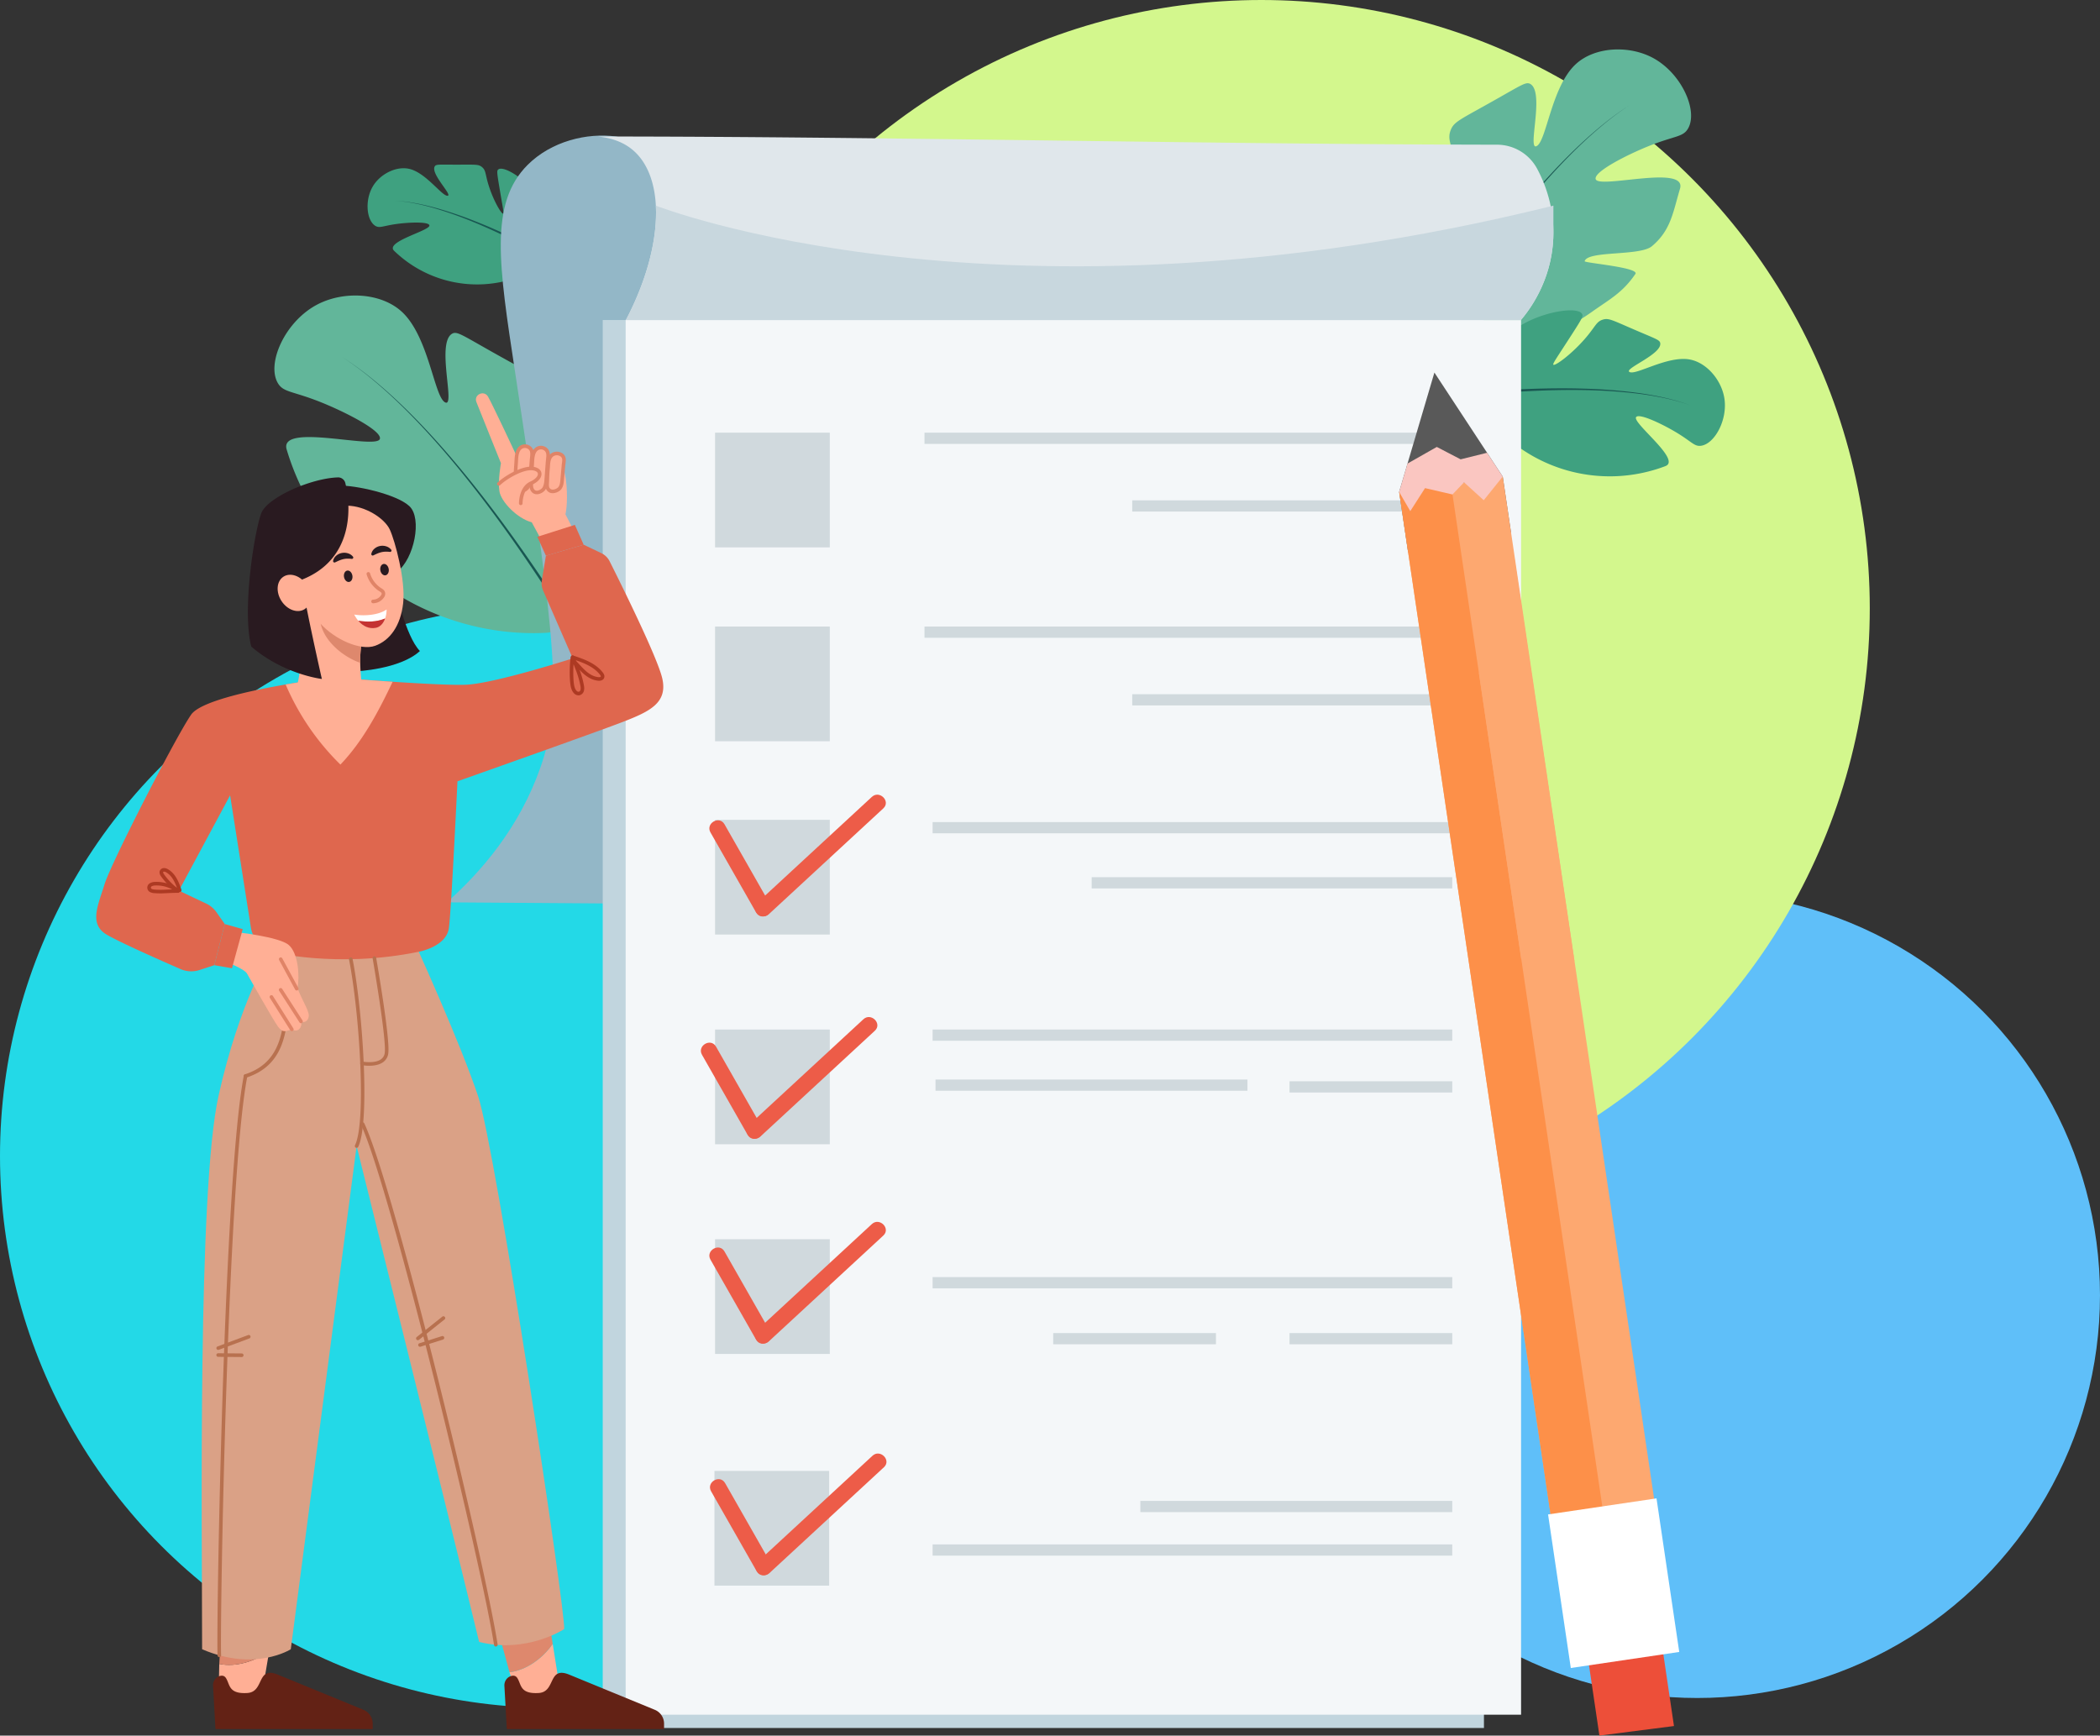 <svg xmlns="http://www.w3.org/2000/svg" viewBox="0 0 3638.77 3007.84"><rect x="0" y="0" width="3638.77" height="3007.84" fill="#333333" stroke="none"/><defs><style>.cls-1{fill:#5fbff9;}.cls-2{fill:#23d9e7;}.cls-3{fill:#d3f78d;}.cls-4{fill:#3fa180;}.cls-5{fill:#195752;}.cls-6{fill:#62b69a;}.cls-7{fill:#93b7c7;}.cls-8{fill:#c1d5de;}.cls-9{fill:#f4f7f9;}.cls-10{fill:#d0d9dd;}.cls-11{fill:#ed5c48;}.cls-12{fill:#e0e7eb;}.cls-13{fill:#c8d7de;}.cls-14{fill:#ed4f39;}.cls-15{fill:#595959;}.cls-16{fill:#fda870;}.cls-17{fill:#fd9049;}.cls-18{fill:#fac6c1;}.cls-19{fill:#fff;}.cls-20{fill:#ffaf95;}.cls-21{fill:#de886d;}.cls-22{fill:#632215;}.cls-23{fill:#e08467;}.cls-24{fill:#df674e;}.cls-25{fill:#daa186;}.cls-26{fill:#ad3a23;}.cls-27{fill:#b8714f;}.cls-28{fill:#291a20;}.cls-29{fill:#c43333;}</style></defs><g id="Layer_2" data-name="Layer 2"><g id="illustration"><circle class="cls-1" cx="2940.83" cy="2244.75" r="697.93"/><circle class="cls-2" cx="956.27" cy="2003.46" r="956.27"/><circle class="cls-3" cx="2185.64" cy="1054.21" r="1054.21"/><g id="plants2"><path class="cls-4" d="M922.62,328.16c-20.76-23.13-51.3-41.1-59.38-34.36-2.46,2.06-2.12,5.82,1.94,30.15,6.08,36.46,8.24,45.63,6.57,46.23-2.72,1-15.86-20.76-24.34-46.73-7.09-21.75-4.84-27.81-12.33-34-6.33-5.2-11.76-4-48.31-4.11-26.52-.07-31.2-.72-33.42,2.95C746,300.48,781,334.87,776.61,338.88a1.38,1.38,0,0,1-.75.31c-9.37,1.74-37.1-39.31-66.16-46.41-22.33-5.45-49.72,8.11-62.79,28.77-15.49,24.5-12,60.81,3.7,70,7.71,4.49,13.38-.44,38.57-3.65C710,385.21,742.25,384,744,390.42c2.53,9.14-77.66,28.15-61.12,44.2a206.53,206.53,0,0,0,253.41,26.82c6.12-3.84,11.3-10.2,16.07-19.29C971.81,405.2,947.08,355.4,922.62,328.16Z"/><path class="cls-5" d="M685.22,347.9a275.83,275.83,0,0,1,35.29,4.34c11.67,2.16,23.23,4.91,34.68,8.05a676.07,676.07,0,0,1,67.45,22.81c22.11,8.68,43.86,18.25,65.33,28.38s42.68,20.87,63.63,32a2.5,2.5,0,0,1-2.35,4.41l0,0q-31-17.26-62.87-33.06c-21.23-10.48-42.74-20.4-64.63-29.44a677.5,677.5,0,0,0-66.86-23.93c-11.36-3.33-22.85-6.28-34.46-8.63A275.61,275.61,0,0,0,685.22,347.9Z"/><path class="cls-6" d="M1059.7,831.69c-14.65-65.37-53.11-131.37-75.4-127.23-6.81,1.27-10.14,8.72-28.17,58.74-27,74.95-32.63,94.47-36.39,93.85-6.15-1-7.93-55.77,3.53-113.53,9.59-48.37,20.23-57.4,12.64-76.88C929.5,650.19,918,646.7,849.42,608c-49.8-28.12-57.92-34.27-65.95-29.71-26.62,15.14,2.88,116.69-9.6,119.6a2.94,2.94,0,0,1-1.74-.22c-19.45-6.6-28.29-113-75.44-157-36.23-33.81-102-37.2-148.39-12.13-55,29.71-86.74,101.63-66.83,135.43,9.76,16.56,25.63,13.27,76.36,33.81,41.93,17,103.87,48.69,100.44,62.67-4.87,19.85-175.7-29-161.53,18.63C524.9,873.6,585.5,958.17,666,1015.23s180.36,86.24,278.91,81.5c15.56-.75,32-7.26,50.57-19.32C1070.91,1028.42,1077,908.71,1059.7,831.69Z"/><path class="cls-5" d="M592.52,618.42a594.67,594.67,0,0,1,61.55,45.67C673.66,680.54,692.4,698,710.51,716c36.2,36.14,69.94,74.69,102.15,114.42s62.77,80.8,92.24,122.61,57.78,84.44,85.16,127.65a2.5,2.5,0,0,1-4.23,2.68v0q-40.47-65.05-84-128.16c-29.1-42-59.3-83.23-91.12-123.19S745.49,753.29,709.62,716.9c-17.94-18.18-36.52-35.74-56-52.33A592.74,592.74,0,0,0,592.52,618.42Z"/><path class="cls-6" d="M2401.71,374.75c13.25-59.14,48.05-118.85,68.21-115.1,6.16,1.15,9.17,7.89,25.48,53.14,24.45,67.8,29.52,85.47,32.93,84.9,5.56-.92,7.17-50.45-3.19-102.71-8.68-43.75-18.31-51.92-11.44-69.54,5.8-14.88,16.17-18,78.24-53.08,45.06-25.44,52.4-31,59.66-26.88,24.09,13.7-2.6,105.57,8.69,108.2a2.73,2.73,0,0,0,1.58-.2c17.59-6,25.59-102.25,68.24-142,32.78-30.59,92.3-33.66,134.25-11,49.72,26.89,78.47,92,60.45,122.53-8.83,15-23.18,12-69.08,30.59-37.93,15.35-94,44-90.86,56.69,4.4,18,159-26.21,146.13,16.86-12.23,41.08-15.81,72-48.68,99.56-20.92,17.51-111.32,7.16-116.52,26-.84,3,95.69,10.74,87.88,22.13-22.3,32.52-43.62,43.14-75.79,65.95a406.38,406.38,0,0,1-252.33,73.72c-14.07-.68-28.94-6.56-45.74-17.47C2391.57,552.73,2386.1,444.43,2401.71,374.75Z"/><path class="cls-5" d="M2464.51,599.9q37.18-58.64,77.09-115.46c26.69-37.81,54.36-74.94,83.51-110.89s59.69-70.8,92.46-103.48c16.39-16.33,33.35-32.09,51.08-47a538,538,0,0,1,55.7-41.3,537.41,537.41,0,0,0-55.3,41.77c-17.57,15-34.37,30.92-50.6,47.37-32.43,32.93-62.61,68-91.39,104.16s-56.08,73.48-82.38,111.48-51.54,76.72-75.93,116a2.5,2.5,0,0,1-4.25-2.64Z"/><path class="cls-4" d="M2652.08,555c37-17.1,83.19-22.91,89.43-10.6,1.9,3.76-.47,8.13-18,35.35-26.25,40.79-33.62,50.73-31.92,52.32,2.76,2.6,29.9-16.8,53.6-43.71,19.84-22.53,20.27-31,32.5-34.55,10.33-3,16.25,1.27,60.37,20.12,32,13.69,38,15.34,38.76,20.91,2.53,18.47-57.49,41.77-54.28,48.88a1.8,1.8,0,0,0,.75.77c10.38,7,65.12-28.13,103.84-21.61,29.75,5,55.73,35.58,60.76,67.28,6,37.57-17.06,79.54-40.78,82.41-11.62,1.41-15.89-7.48-44.59-24.41-23.72-14-62-32.23-67.47-25.4-7.8,9.7,79,74.26,50.75,85a271.12,271.12,0,0,1-319.43-99.22c-5.39-7.8-8.33-18.15-9.37-31.59C2552.8,622.35,2608.45,575.14,2652.08,555Z"/><path class="cls-5" d="M2557.33,679.82c31.05-2.67,62.16-4.66,93.3-5.8s62.31-1.45,93.46-.51a890.07,890.07,0,0,1,93.14,7.32c15.43,2.12,30.8,4.78,46,8.21a361.72,361.72,0,0,1,44.83,13,361.45,361.45,0,0,0-45-12.38c-15.21-3.22-30.58-5.67-46-7.58a887.65,887.65,0,0,0-93-6.06c-31.09-.52-62.19.21-93.24,1.75s-62.06,4-93,7a2.5,2.5,0,1,1-.5-5Z"/></g><g id="rules"><path class="cls-7" d="M1067.35,236.58c-49.84-6.87-111.92,8-153.16,49.24-66.89,66.82-49.72,174.61-21.73,358.68,72.92,479.57,82.23,575.79,44.14,685-36.85,105.63-103.58,182-162.23,234.27l594.63,4.3c-5.24-26.16-5.66-53-5.7-79.71-.24-172.54,14.76-344.89,12.8-517.43-2-175.24-6.45-341-88-506.85C1249.44,385.41,1184.2,252.69,1067.35,236.58Z"/><g id="rules-2" data-name="rules"><rect class="cls-8" x="1044.38" y="554.61" width="1526.93" height="2440.05"/><rect class="cls-9" x="1084.11" y="554.66" width="1551.52" height="2416.95"/><rect class="cls-10" x="1239.03" y="1420.81" width="198.8" height="198.8" transform="translate(2676.86 3040.41) rotate(180)"/><rect class="cls-10" x="1239.03" y="1784.21" width="198.8" height="198.8" transform="translate(2676.86 3767.23) rotate(180)"/><rect class="cls-10" x="1239.03" y="2147.62" width="198.8" height="198.8" transform="translate(2676.86 4494.04) rotate(180)"/><rect class="cls-10" x="1239.03" y="1085.83" width="198.8" height="198.8" transform="translate(2676.86 2370.46) rotate(180)"/><rect class="cls-10" x="1601.93" y="1085.83" width="900.42" height="19.44"/><rect class="cls-10" x="1961.87" y="1203.12" width="540.48" height="19.44"/><rect class="cls-10" x="1239.03" y="749.83" width="198.8" height="198.8" transform="translate(2676.86 1698.46) rotate(180)"/><rect class="cls-10" x="1601.93" y="749.83" width="900.42" height="19.44"/><rect class="cls-10" x="1961.87" y="867.12" width="540.48" height="19.44"/><rect class="cls-10" x="1615.98" y="1424.67" width="900.42" height="19.44"/><rect class="cls-10" x="1891.61" y="1520.21" width="624.79" height="19.44"/><rect class="cls-10" x="1615.98" y="1784.21" width="900.42" height="19.44"/><rect class="cls-10" x="1621.03" y="1870.86" width="540.48" height="19.44"/><rect class="cls-10" x="2234.43" y="1873.89" width="281.97" height="19.44"/><rect class="cls-10" x="1615.98" y="2213.26" width="900.42" height="19.44"/><rect class="cls-10" x="2234.43" y="2310.25" width="281.97" height="19.44"/><rect class="cls-10" x="1824.94" y="2310.25" width="281.97" height="19.44"/><path class="cls-11" d="M1231.08,1442.63l79.11,138.79c9,15.71,33.25,1.56,24.27-14.19l-79.12-138.78c-8.95-15.71-33.24-1.57-24.26,14.18Z"/><path class="cls-11" d="M1332.26,1584.26l198.31-183.33c13.31-12.31-6.6-32.14-19.87-19.88l-198.31,183.34c-13.31,12.3,6.6,32.14,19.87,19.87Z"/><path class="cls-11" d="M1216.39,1828l79.12,138.78c9,15.72,33.25,1.57,24.27-14.18l-79.12-138.79c-9-15.71-33.25-1.56-24.27,14.19Z"/><path class="cls-11" d="M1317.58,1969.64l198.31-183.33c13.31-12.31-6.6-32.15-19.87-19.88l-198.31,183.34c-13.31,12.3,6.6,32.14,19.87,19.87Z"/><path class="cls-11" d="M1231.08,2183l79.11,138.78c9,15.72,33.25,1.57,24.27-14.18q-39.56-69.39-79.12-138.79c-8.95-15.71-33.24-1.56-24.26,14.19Z"/><path class="cls-11" d="M1332.26,2324.58l198.31-183.33c13.31-12.31-6.6-32.15-19.87-19.88l-198.31,183.34c-13.31,12.3,6.6,32.14,19.87,19.87Z"/><rect class="cls-10" x="1237.96" y="2549.13" width="198.8" height="198.8" transform="translate(2674.71 5297.05) rotate(180)"/><rect class="cls-10" x="1975.93" y="2601.13" width="540.48" height="19.44"/><rect class="cls-10" x="1615.98" y="2676.49" width="900.42" height="19.44"/><path class="cls-11" d="M1232.15,2584.46q39.55,69.39,79.12,138.78c9,15.71,33.24,1.57,24.26-14.18l-79.11-138.79c-9-15.71-33.25-1.57-24.27,14.19Z"/><path class="cls-11" d="M1333.34,2726.09l198.31-183.34c13.31-12.3-6.6-32.14-19.87-19.87l-198.32,183.33c-13.31,12.31,6.61,32.14,19.88,19.88Z"/></g><path class="cls-12" d="M2691.66,402.93c0,3.49-.08,7-.25,10.61-3.49,75.39-42.87,125.6-56.06,141.07H1084.53c38-72.5,54.86-142.57,51.91-198.24-2.24-42.18-15.83-76.09-40.15-96.55-11.33-9.53-29.91-20.27-60.57-23.26,503.18,0,1052.6,13.47,1558.24,14.19a79,79,0,0,1,69.59,41.83,239.42,239.42,0,0,1,23.51,64.92A226.31,226.31,0,0,1,2691.66,402.93Z"/><path class="cls-13" d="M2691.66,356.37v46.56c0,3.49-.08,7-.25,10.61-3.49,75.39-42.87,125.6-56.06,141.07H1084.53c38-72.5,54.86-142.57,51.91-198.24,0,0,598.63,235.84,1550.62,1.13Z"/></g><g id="man"><polygon class="cls-14" points="2771.37 3007.84 2744.16 2823.94 2872.99 2804.88 2900.57 2991.27 2771.37 3007.84"/><polygon class="cls-15" points="2618.2 922.96 2603.85 825.92 2485.47 645.66 2424.36 852.47 2439.87 957.23 2618.2 922.96"/><rect class="cls-16" x="1682.79" y="1711.85" width="1947.72" height="181.44" transform="translate(4050.94 -1089.32) rotate(81.58)"/><rect class="cls-17" x="1637.92" y="1763.85" width="1947.72" height="90.72" transform="translate(4019.21 -1039.27) rotate(81.58)"/><path class="cls-18" d="M2603.85,825.92l-32.89,41-34.15-31-20.09,21-47.49-11-25.56,39.89-19.3-33.25,14.54-49.22,50.71-28.79,41.29,21.48,45.78-11.37Q2590.28,805.24,2603.85,825.92Z"/><rect class="cls-19" x="2661.38" y="2648.61" width="269.04" height="189.95" transform="translate(5100.67 -423.79) rotate(81.58)"/><polygon class="cls-16" points="2623.52 963.83 2728.14 1665.94 2635.86 1662.07 2562.58 1166.77 2623.52 963.83"/></g><g id="woman"><path class="cls-20" d="M466.54,2861,448.9,2965.17l-70.47-7.27,1.5-74.29C408.91,2889.76,443.05,2878.82,466.54,2861Z"/><path class="cls-21" d="M471.29,2832.87,466.54,2861c-23.49,17.86-57.63,28.8-86.61,22.65l3.24-56.06Z"/><path class="cls-22" d="M369.16,2921.65l3.12,55.67,1.08,19.19H645.82v-9.32a26.05,26.05,0,0,0-16.12-24.09l-149.05-61.23c-36.39-14.37-22.27,30.35-52.09,32.14-32.92,2-29.83-14.72-37.07-25.91-2.6-4-6.24-4.62-9.88-3.76C373.83,2906.14,368.7,2913.66,369.16,2921.65Z"/><path class="cls-20" d="M957.7,2848.85l16.54,104.39L905.15,2969l-22.28-70.87C912.29,2894.62,941.15,2873.3,957.7,2848.85Z"/><path class="cls-21" d="M953.25,2820.71l4.45,28.14c-16.55,24.45-45.41,45.77-74.83,49.23l-14.81-54.16Z"/><path class="cls-22" d="M874,2921.65l3.12,55.67,1.09,19.19h272.45v-9.32a26,26,0,0,0-16.11-24.09l-149-61.23c-36.39-14.37-22.27,30.35-52.09,32.14-32.92,2-29.83-14.72-37.07-25.91-2.6-4-6.24-4.62-9.89-3.76C878.66,2906.14,873.53,2913.66,874,2921.65Z"/><path class="cls-20" d="M994,918.89l-14.26-27.53s4.49-17.21,1.85-50.56-11.62-38.39-11.62-38.39l-73.4-9.27s-44.09-94.24-51-105.89-25.08-3.44-20.06,9.53S868,802.67,868,802.67s-5.54,30.45-2.64,48.71,30.9,47.13,56,53.75l20.33,37.32Z"/><path class="cls-20" d="M949.6,811.67c.75-7.72-.05-20.06,9.26-24.48a14.64,14.64,0,0,1,13.74.9c6.91,4.58,4.32,12.1,3.76,18.44q-1.12,12.53-2.24,25.05c-.42,4.8-.92,9.79-3.76,13.93-3,4.44-12.79,8.38-18.16,4.49-5.74-4.16-4-11.55-3.85-16.92Q948.58,822.37,949.6,811.67Z"/><path class="cls-23" d="M957.62,854.71a12.09,12.09,0,0,1-7.24-2.19c-6.14-4.45-5.64-11.53-5.28-16.7.06-1,.13-1.92.15-2.8.15-7.2.57-14.48,1.26-21.65h0c.11-1.1.18-2.3.26-3.56.49-8,1.17-18.87,10.76-23.43a17.66,17.66,0,0,1,16.79,1.12c7.36,4.88,6.29,12.55,5.52,18.15-.15,1.08-.3,2.13-.39,3.16l-2.24,25.05c-.41,4.68-.93,10.51-4.29,15.41-2.34,3.42-7.27,6.29-12.28,7.16A16.81,16.81,0,0,1,957.62,854.71Zm7.25-65.7a11.1,11.1,0,0,0-4.68,1c-6.29,3-6.79,11.07-7.23,18.2-.08,1.33-.16,2.6-.27,3.77h0c-.68,7-1.09,14.13-1.24,21.17,0,1-.09,2-.16,3.11-.37,5.32-.39,9,2.72,11.23a7.45,7.45,0,0,0,5.57.83c3.76-.66,7-2.84,8.22-4.56,2.44-3.56,2.84-8.08,3.23-12.45l2.24-25c.1-1.13.26-2.29.42-3.46.81-5.83,1.11-9.53-2.8-12.11A11,11,0,0,0,964.87,789ZM949.6,811.67h0Z"/><path class="cls-20" d="M922.09,806.19c.75-9.15-.05-23.75,9.26-29a12.67,12.67,0,0,1,13.74,1.06c6.91,5.42,4.32,14.32,3.76,21.83q-1.12,14.83-2.24,29.65c-.42,5.68-.92,11.59-3.76,16.5-3,5.26-12.79,9.92-18.16,5.31-5.74-4.92-4-13.67-3.85-20Q921.07,818.84,922.09,806.19Z"/><path class="cls-23" d="M930.16,856.55a11.34,11.34,0,0,1-7.49-2.62c-5.91-5.08-5.45-12.84-5.09-19.08.07-1.18.14-2.31.16-3.37.14-8.49.57-17.08,1.26-25.55h0c.11-1.31.18-2.75.26-4.26.48-9.23,1.14-21.88,10.57-27.18A15.91,15.91,0,0,1,947,775.82c7.1,5.58,6.12,14,5.32,20.73-.15,1.28-.3,2.55-.39,3.79L949.71,830c-.43,5.71-.92,12.19-4.18,17.82-2.39,4.13-7.68,7.64-12.86,8.52A14.52,14.52,0,0,1,930.16,856.55Zm-5-50.11c-.68,8.34-1.09,16.79-1.24,25.14,0,1.15-.09,2.37-.16,3.63-.32,5.37-.65,10.93,2.93,14a5.94,5.94,0,0,0,4.92,1c3.33-.57,7.08-3,8.54-5.51,2.54-4.39,3-10.12,3.35-15.17l2.23-29.65c.1-1.32.26-2.68.42-4,.86-7.27,1.08-11.91-3-15.1a9.54,9.54,0,0,0-10.31-.8c-6.45,3.62-7,13.86-7.41,22.08-.09,1.57-.17,3.07-.28,4.44Z"/><path class="cls-20" d="M894.26,803.69c.75-9.15,0-23.75,9.26-29a12.69,12.69,0,0,1,13.74,1.07c6.91,5.42,4.32,14.32,3.76,21.83q-1.12,14.83-2.24,29.65c-.43,5.68-.92,11.59-3.76,16.5-3,5.26-12.79,9.92-18.16,5.31-5.74-4.92-4-13.67-3.85-20Q893.22,816.34,894.26,803.69Z"/><path class="cls-23" d="M902.33,854.05a11.34,11.34,0,0,1-7.49-2.62c-5.91-5.08-5.45-12.84-5.09-19.09.07-1.17.14-2.3.16-3.36.14-8.49.57-17.08,1.26-25.55h0c.1-1.32.18-2.75.26-4.26.48-9.23,1.14-21.88,10.57-27.18a15.87,15.87,0,0,1,17.17,1.33c7.11,5.57,6.13,14,5.33,20.73-.15,1.28-.3,2.55-.39,3.79l-2.23,29.65c-.44,5.71-.92,12.19-4.18,17.82-2.39,4.13-7.68,7.64-12.86,8.52A14.52,14.52,0,0,1,902.33,854.05Zm-5-50.11c-.68,8.33-1.1,16.79-1.24,25.14,0,1.15-.09,2.37-.16,3.63-.32,5.37-.65,10.93,2.92,14a6,6,0,0,0,4.92,1c3.34-.57,7.09-3,8.55-5.51,2.54-4.39,3-10.12,3.35-15.17l2.23-29.65c.1-1.32.26-2.68.42-4,.85-7.27,1.08-11.91-3-15.1a9.55,9.55,0,0,0-10.32-.8c-6.44,3.62-7,13.86-7.41,22.08-.08,1.57-.16,3.06-.27,4.44Z"/><path class="cls-24" d="M185.42,1620.07c24.22,14,95.41,45.43,127.55,59.43a46.05,46.05,0,0,0,32.64,1.58l25.69-8.38,18.22-71.26L375.12,1581a46.06,46.06,0,0,0-18-15.16L310,1543.5l88.72-165.2,36,229.2a49.12,49.12,0,0,0,9.81,22.56l59.77,76.53,201.71-9.52,19.55-47.66s48-8.48,52.28-41.31S792.68,1354,792.68,1354s239.82-84.82,286.29-102.82,78.14-32.83,68.64-75.19c-8.14-36.27-72.86-166.57-91.25-203.21a31.37,31.37,0,0,0-14.56-14.25L1011.38,944,945.9,963.11l-7,42.75a31.41,31.41,0,0,0,2.21,17.62L992.37,1141s-135.26,43.53-184.9,45.65c-23.76,1-77.52-1.87-127.11-5.15-54-3.54-103.13-7.57-103.13-7.57s-36.92,4.44-82.29,12.32c-65.32,11.35-148.19,29.78-163.77,52.28-26.41,38.12-138.36,256.26-150,293.86S153.74,1601.76,185.42,1620.07Z"/><path class="cls-25" d="M725.63,1649.41s72.87,160.43,103,251,152.08,894.29,148.91,922.88c0,0-65,42.89-147.33,22.24-44.35-184.26-212.28-859.35-212.28-859.35l-114.06,872s-61.78,39.71-153.67,0c0-209.67-7.92-795.8,28.52-959.41S469,1649.41,469,1649.41,583.05,1678.75,725.63,1649.41Z"/><path class="cls-26" d="M1037.92,1179.8a16.09,16.09,0,0,1-2.36-.17c-16.31-2.21-26.82-13.68-37-24.77-1.79-1.95-3.57-3.9-5.38-5.78a3.1,3.1,0,1,1,4.47-4.31c1.84,1.91,3.65,3.89,5.48,5.88,9.85,10.75,19.15,20.91,33.24,22.82,2.26.31,4.35-.1,4.65-.91.09-.23.24-1.18-1.56-3.47-11.75-15-31.93-21.67-48.14-27.06a3.11,3.11,0,0,1,2-5.91c17,5.65,38.15,12.69,51,29.12,1,1.29,4.1,5.21,2.51,9.49C1045.66,1178,1042.33,1179.8,1037.92,1179.8Z"/><path class="cls-26" d="M1002.46,1205.07a11.06,11.06,0,0,1-7.4-3.06,20.41,20.41,0,0,1-4.72-7.48c-4.43-10.86-3.58-45.17-1.31-56.14a3.1,3.1,0,0,1,5.89-.59c6.78,15.89,13.79,32.32,16.83,49.86a22.68,22.68,0,0,1,.18,9,10.59,10.59,0,0,1-6.95,8A8.87,8.87,0,0,1,1002.46,1205.07Zm-8.65-53.93c-.9,14-.58,34,2.28,41a14.73,14.73,0,0,0,3.18,5.26,4.44,4.44,0,0,0,4,1.3,4.58,4.58,0,0,0,2.67-3.45,17.45,17.45,0,0,0-.25-6.57C1003.4,1175.79,998.82,1163.3,993.81,1151.14Z"/><path class="cls-26" d="M278.29,1548.26c-3.53,0-7.08-.13-10.59-.4a19.63,19.63,0,0,1-6.83-1.46,8.68,8.68,0,0,1-.77-15.93,18.19,18.19,0,0,1,8.5-2.09,63.31,63.31,0,0,1,41.88,13.46,3.1,3.1,0,0,1,1,3.52,3.16,3.16,0,0,1-3,2c-4.82-.19-16.7.38-22.41.66l-1.11,0Q281.62,1548.27,278.29,1548.26Zm-6.77-13.73c-.88,0-1.75,0-2.62.06a12.51,12.51,0,0,0-5.64,1.24,2.54,2.54,0,0,0,.18,4.91,14.22,14.22,0,0,0,4.74.91,132.76,132.76,0,0,0,16.45.24l1.11-.06c3.09-.14,8-.38,12.6-.54A57.4,57.4,0,0,0,271.52,1534.53Z"/><path class="cls-26" d="M311.4,1545.81a3.11,3.11,0,0,1-2.93-2.07c-.16-.46-.32-.93-.49-1.39a3.47,3.47,0,0,1-.5,1,3.11,3.11,0,0,1-4.36.54,121.17,121.17,0,0,1-23.76-24.74c-1.09-1.51-4.4-6.11-2.17-10.59a7.88,7.88,0,0,1,7.41-4.17,14,14,0,0,1,6.62,2.14c5.84,3.36,10.86,8.7,14.94,15.88,3.52,6.18,5.88,12.85,8.16,19.3a3.1,3.1,0,0,1-1.88,4A3,3,0,0,1,311.4,1545.81Zm-27-35.25a2,2,0,0,0-1.69.73c-.17.34-.34,1.41,1.65,4.17a114.82,114.82,0,0,0,22.28,23.26,89.37,89.37,0,0,0-5.9-13.28c-3.52-6.2-7.78-10.77-12.64-13.57a8.5,8.5,0,0,0-3.65-1.31Z"/><polygon class="cls-24" points="1011.37 944.04 996.06 909.63 931.11 930.28 945.89 963.1 1011.37 944.04"/><path class="cls-20" d="M494.94,1186.25a433.48,433.48,0,0,0,94.93,138.8c39.23-41.08,65.94-92,90.49-143.55-54-3.54-103.13-7.57-103.13-7.57S540.31,1178.37,494.94,1186.25Z"/><path class="cls-27" d="M617.9,1989.27a3.15,3.15,0,0,1-1.36-.32,3.11,3.11,0,0,1-1.43-4.16c20-41.09,7.72-229.67-10.29-321.86a3.1,3.1,0,1,1,6.09-1.19c18.16,93,30.24,283.69,9.78,325.78A3.11,3.11,0,0,1,617.9,1989.27Z"/><path class="cls-27" d="M639.8,1847a74.94,74.94,0,0,1-13.17-1.15,3.11,3.11,0,0,1,1.2-6.11c.21,0,21.45,4.08,32.52-4.11a15.77,15.77,0,0,0,6.39-11.69c2.74-25.63-20.83-161.68-21.06-163.05a3.1,3.1,0,1,1,6.11-1.07c1,5.63,24,138.29,21.12,164.79a22,22,0,0,1-8.88,16C657.12,1845.72,647.54,1847,639.8,1847Z"/><path class="cls-27" d="M425.51,1867.84a3.11,3.11,0,0,1-.95-6.07c55.07-17.73,64.12-63.68,68.27-105.37a3.11,3.11,0,1,1,6.18.62c-4.36,43.65-13.91,91.8-72.55,110.67A3.19,3.19,0,0,1,425.51,1867.84Z"/><path class="cls-27" d="M380,2871.86a3.11,3.11,0,0,1-3.1-3c-2.07-71.36,11.32-829.91,45.57-1004.71a3.1,3.1,0,1,1,6.09,1.2c-34.18,174.44-47.52,932-45.46,1003.33a3.11,3.11,0,0,1-3,3.2Z"/><path class="cls-27" d="M859.13,2853.48a3.11,3.11,0,0,1-3.07-2.63c-21.16-137.46-178.21-788.46-230.45-901.51a3.1,3.1,0,1,1,5.63-2.62c54.09,117.08,209.23,762.07,231,903.18a3.12,3.12,0,0,1-2.6,3.55Z"/><path class="cls-27" d="M378,2339.43a3.11,3.11,0,0,1-1.08-6l53.16-19.77a3.11,3.11,0,0,1,2.15,5.83l-53.16,19.77A3.11,3.11,0,0,1,378,2339.43Z"/><path class="cls-27" d="M418.82,2351.78h0l-40.84-.35a3.11,3.11,0,0,1,.05-6.22l40.84.35a3.11,3.11,0,0,1,0,6.22Z"/><path class="cls-27" d="M724.05,2322.62a3.08,3.08,0,0,1-2.43-1.18,3.11,3.11,0,0,1,.5-4.37l44.39-35.36a3.11,3.11,0,0,1,3.86,4.87L726,2321.94A3.05,3.05,0,0,1,724.05,2322.62Z"/><path class="cls-27" d="M727.77,2334a3.11,3.11,0,0,1-.94-6.08l38.92-12.4a3.11,3.11,0,0,1,1.88,5.93l-38.92,12.4A3.08,3.08,0,0,1,727.77,2334Z"/><path class="cls-20" d="M407.47,1615.25s76.3,8,92.94,22.51,19,54.8,15.05,74.92c8.18,20.65,18.74,37.33,19.54,45.8s-6.08,15.62-13.47,11.65c2.91,7.41-3.58,20.93-15.84,13.76-9.77,2.92-15.31,7.15-24-4.76s-49.37-84.19-53.86-92.13-35.64-19.86-35.64-19.86Z"/><path class="cls-23" d="M521.53,1773.24a3.1,3.1,0,0,1-2.61-1.43l-35.11-54.53a3.11,3.11,0,1,1,5.21-3.38l35.12,54.54a3.12,3.12,0,0,1-.93,4.3A3,3,0,0,1,521.53,1773.24Z"/><path class="cls-23" d="M514.14,1716.59a3.1,3.1,0,0,1-2.73-1.63l-27.72-51.14a3.1,3.1,0,1,1,5.45-3L516.86,1712a3.12,3.12,0,0,1-1.24,4.22A3.16,3.16,0,0,1,514.14,1716.59Z"/><path class="cls-23" d="M505.69,1787a3.09,3.09,0,0,1-2.62-1.44l-35.38-56.13a3.1,3.1,0,1,1,5.24-3.32l35.38,56.12a3.11,3.11,0,0,1-1,4.29A3.07,3.07,0,0,1,505.69,1787Z"/><path class="cls-28" d="M587.55,841.66c26.78-1.17,99.42,14.48,121.87,35.58s8.23,91.34-21.24,113.53-3.42,27.22-3.42,27.22,17.69,84.51,42.84,110.23c-34.67,32-110.87,35.18-110.87,35.18l-36.49-24.12,7.24-103.51Z"/><path class="cls-20" d="M521.33,1038.51c11.91,82.9-8.51,159.08-8.51,159.08l114.75-5.65a399.29,399.29,0,0,1-3.41-43.32,204.16,204.16,0,0,1,3.41-40.23l-16.85-20.3-33.55-40.42S515.34,996.82,521.33,1038.51Z"/><path class="cls-21" d="M555.72,1081.23c7.8,34.21,44.59,59.64,68.44,67.39a204.16,204.16,0,0,1,3.41-40.23l-16.85-20.3Z"/><path class="cls-20" d="M601.77,876.38c31.24.36,64.46,21.81,73.56,41.15s27.68,88.26,23.24,127.79-23.16,64.61-48.47,73.81-69.48-10.73-94.38-37.9-34.4-84.69-34.4-84.69Z"/><path class="cls-28" d="M598.33,837.09c12.58,51.06,9,134.6-75.54,167.58,4.83,39.71,34.92,172,34.92,172s-66.07-7.65-122.35-56.15c-16.49-65.11,6.05-202.2,17.5-231.36,10.63-27.08,86-60.36,132.66-61.81A12.81,12.81,0,0,1,598.33,837.09Z"/><path class="cls-19" d="M620.78,1075.69a57.45,57.45,0,0,1-7-10.66c18,3,43,.78,56.09-8.82a47.91,47.91,0,0,1-2.53,15.61C652.7,1078,636.33,1078.21,620.78,1075.69Z"/><path class="cls-29" d="M667.3,1071.82c-3.14,9-9,15-16.33,16.27-11.24,2-21.82-2.47-30.19-12.4C636.33,1078.21,652.7,1078,667.3,1071.82Z"/><path class="cls-28" d="M677.87,952.7a17.45,17.45,0,0,0-8.6-5.84,21.62,21.62,0,0,0-10.73-.64,20.62,20.62,0,0,0-9.73,4.68,16.05,16.05,0,0,0-5.4,9,2.41,2.41,0,0,0,2,2.81,2.44,2.44,0,0,0,1.47-.2l.18-.09c2.75-1.31,5-2.4,7.24-3.3a49.29,49.29,0,0,1,6.53-2.15,35.06,35.06,0,0,1,6.89-.89,56.7,56.7,0,0,1,7.9.36l.18,0a2.37,2.37,0,0,0,2.12-3.78Z"/><path class="cls-28" d="M611.66,964.8a17.45,17.45,0,0,0-8.6-5.84,21.62,21.62,0,0,0-10.73-.63,20.5,20.5,0,0,0-9.72,4.68,16,16,0,0,0-5.41,9,2.42,2.42,0,0,0,3.42,2.61l.19-.09c2.75-1.31,5-2.4,7.23-3.29a48.87,48.87,0,0,1,6.53-2.16,35.16,35.16,0,0,1,6.89-.89,56.63,56.63,0,0,1,7.9.36l.18,0a2.36,2.36,0,0,0,2.12-3.78Z"/><path class="cls-28" d="M596.1,1000c1,5.42,5,9.22,9,8.49s6.46-5.72,5.47-11.15-5-9.23-9-8.49S595.11,994.59,596.1,1000Z"/><path class="cls-28" d="M659.05,988.51c1,5.42,5,9.23,9,8.5s6.45-5.73,5.47-11.15-5-9.23-9-8.5S658.06,983.09,659.05,988.51Z"/><path class="cls-23" d="M646.39,1045.44a3.11,3.11,0,0,1,0-6.22,17.13,17.13,0,0,0,13.87-7.63,4.5,4.5,0,0,0,1-3.29c-.29-1.27-1.72-2.36-2.87-3a52.65,52.65,0,0,1-23.12-29.85,3.12,3.12,0,0,1,2.1-3.87,3.09,3.09,0,0,1,3.85,2.1,46.33,46.33,0,0,0,20.36,26.28c3.17,1.89,5.09,4.24,5.72,7a10.31,10.31,0,0,1-1.8,8.08,23.15,23.15,0,0,1-19,10.46Z"/><ellipse class="cls-20" cx="509.52" cy="1027.52" rx="25.88" ry="33.58" transform="translate(-480.99 449.33) rotate(-33.35)"/><path class="cls-20" d="M864.53,838.41c13.24-12.44,42.55-28.88,59.18-26.35s14.79,17.09-3.43,25.29-17.95,34.95-17.95,34.95Z"/><path class="cls-23" d="M902.33,875.41a3.1,3.1,0,0,1-3.1-3.08c0-1.18-.06-28.88,19.78-37.81,9.62-4.34,13.47-10.14,13-13.69-.39-2.84-3.58-4.91-8.75-5.7-15.45-2.34-43.84,13.57-56.6,25.55a3.11,3.11,0,1,1-4.24-4.54c14-13.13,44.24-29.82,61.77-27.16,8.09,1.23,13.18,5.24,14,11,1,7.4-5.35,15.15-16.6,20.21-16.12,7.26-16.12,31.83-16.12,32.08a3.11,3.11,0,0,1-3.07,3.14Z"/><polygon class="cls-24" points="389.51 1601.44 420.58 1610.22 401.93 1678 371.3 1672.7 389.51 1601.44"/></g></g></g></svg>